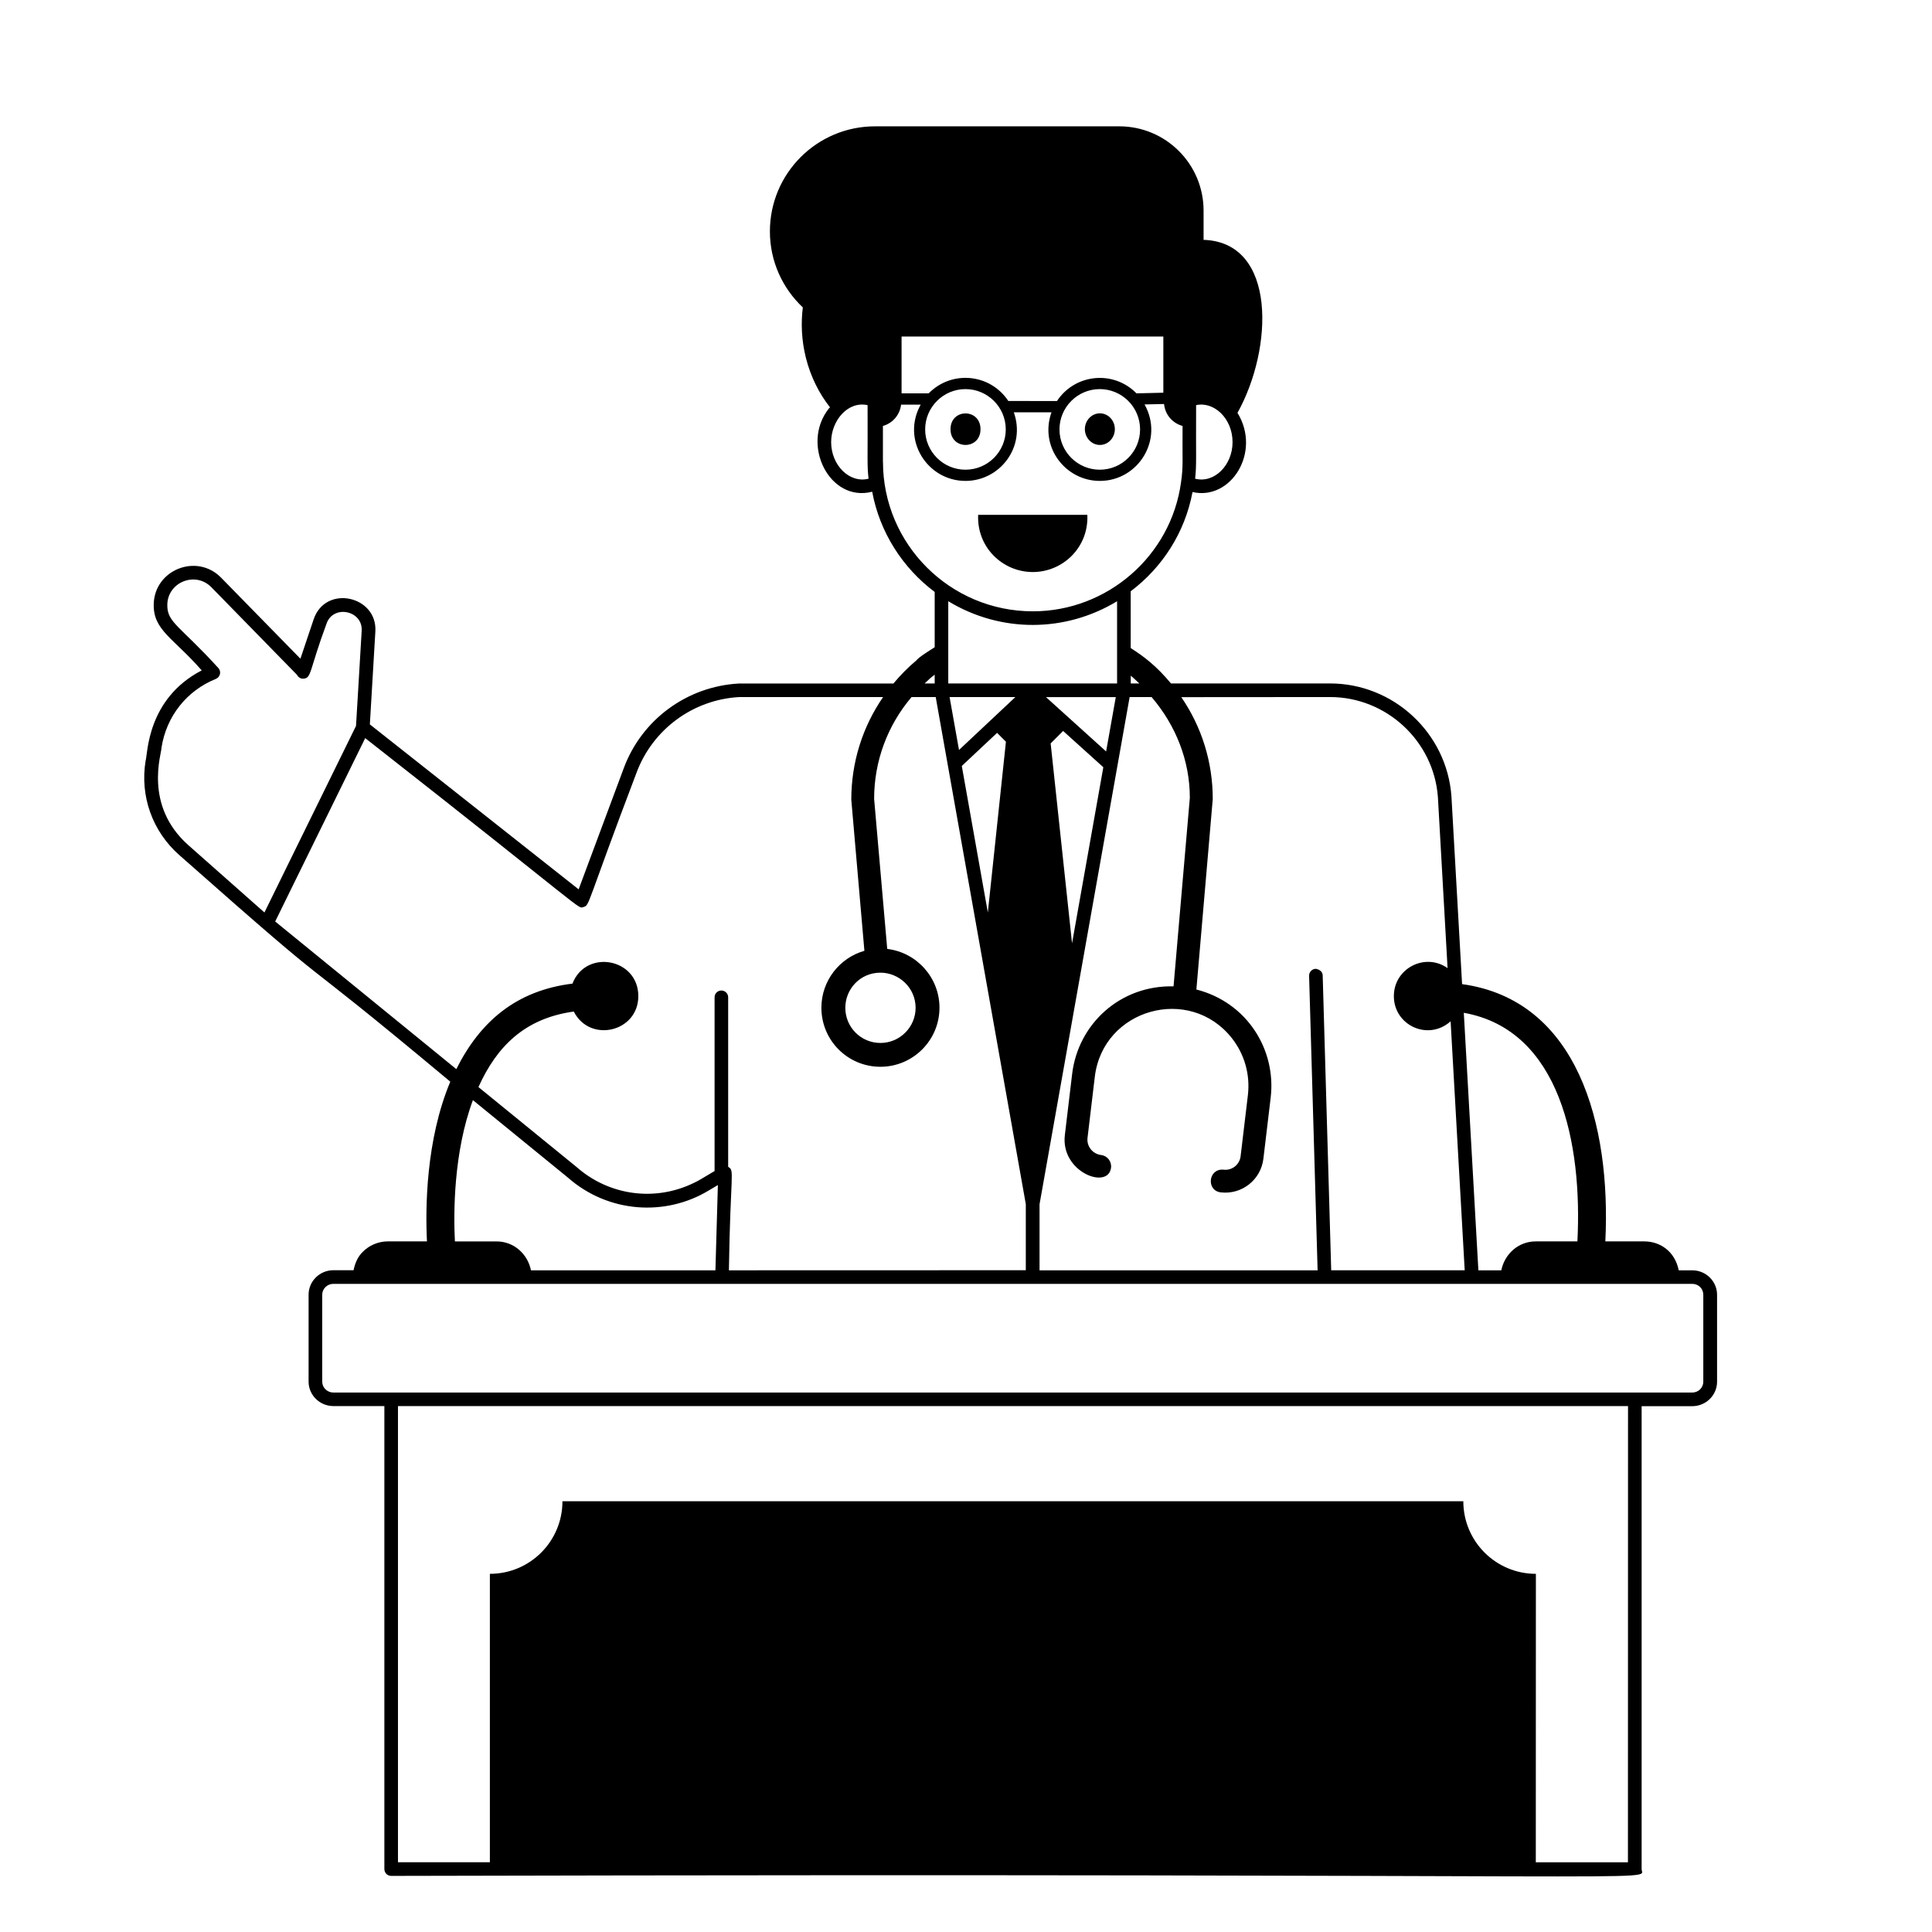 <?xml version="1.0" encoding="UTF-8" standalone="no"?>
<!DOCTYPE svg PUBLIC "-//W3C//DTD SVG 1.1//EN" "http://www.w3.org/Graphics/SVG/1.1/DTD/svg11.dtd">
<svg xmlns="http://www.w3.org/2000/svg" xmlns:xlink="http://www.w3.org/1999/xlink" version="1.1" width="600" height="600" viewBox="0 0 600 600" xml:space="preserve">
<desc>Created with Fabric.js 3.6.3</desc>
<defs>
</defs>
<g transform="matrix(0 0 0 0 0 0)">
<g style="">
</g>
</g>
<g transform="matrix(4.885 0 0 4.885 289.009 310.991)">
<g style="">
		<g transform="matrix(1.333 0 0 1.333 6.493 -29.114)">
<path style="stroke: none; stroke-width: 1; stroke-dasharray: none; stroke-linecap: butt; stroke-dashoffset: 0; stroke-linejoin: miter; stroke-miterlimit: 4; fill: rgb(0,0,0); fill-rule: nonzero; opacity: 1;" transform=" translate(-54.87, -28.164)" d="m 57.473 26.801 h -5.207 c -0.066 1.559 1.176 2.727 2.606 2.727 c 1.43 0 2.672 -1.172 2.602 -2.727 z" stroke-linecap="round"/>
</g>
		<g transform="matrix(1.333 0 0 1.333 10.76 -36.38)">
<path style="stroke: none; stroke-width: 1; stroke-dasharray: none; stroke-linecap: butt; stroke-dashoffset: 0; stroke-linejoin: miter; stroke-miterlimit: 4; fill: rgb(0,0,0); fill-rule: nonzero; opacity: 1;" transform=" translate(-58.07, -22.715)" d="m 58.07 23.469 c 0.398 0 0.715 -0.34 0.715 -0.754 c 0 -0.414 -0.316 -0.754 -0.715 -0.754 c -0.391 0 -0.715 0.34 -0.715 0.754 c 0 0.414 0.324 0.754 0.715 0.754 z" stroke-linecap="round"/>
</g>
		<g transform="matrix(1.333 0 0 1.333 2.219 -36.377)">
<path style="stroke: none; stroke-width: 1; stroke-dasharray: none; stroke-linecap: butt; stroke-dashoffset: 0; stroke-linejoin: miter; stroke-miterlimit: 4; fill: rgb(0,0,0); fill-rule: nonzero; opacity: 1;" transform=" translate(-51.664, -22.718)" d="m 52.379 22.719 c 0 1 -1.43 1 -1.43 0 c 0 -1.004 1.43 -1.004 1.43 0" stroke-linecap="round"/>
</g>
		<g transform="matrix(1.333 0 0 1.333 0.003 -0.001)">
<path style="stroke: none; stroke-width: 1; stroke-dasharray: none; stroke-linecap: butt; stroke-dashoffset: 0; stroke-linejoin: miter; stroke-miterlimit: 4; fill: rgb(0,0,0); fill-rule: nonzero; opacity: 1;" transform=" translate(-50.002, -49.999)" d="m 24.273 91.707 c 62.754 -0.152 59.637 0.32 59.637 -0.324 v -22.078 h 2.414 c 0.652 0 1.184 -0.523 1.184 -1.168 v -4.144 c 0 -0.645 -0.531 -1.168 -1.184 -1.168 h -0.645 c -0.176 -0.891 -0.875 -1.379 -1.641 -1.379 h -1.859 c 0.277 -5.578 -1.316 -11.508 -6.832 -12.27 l -0.508 -8.961 c -0.219 -3.016 -2.762 -5.379 -5.789 -5.379 h -7.586 c -0.691 -0.828 -1.27 -1.273 -1.922 -1.688 v -2.707 c 1.508 -1.137 2.586 -2.797 2.949 -4.734 c 1.828 0.422 3.297 -1.902 2.144 -3.777 c 1.703 -3.047 1.895 -8.137 -1.617 -8.25 v -1.395 c 0 -2.219 -1.801 -4.019 -4.019 -4.019 h -11.652 c -2.766 0 -5.012 2.242 -5.012 5.012 c 0 1.43 0.605 2.715 1.57 3.625 c -0.094 0.754 -0.062 1.566 0.145 2.398 c 0.23 0.918 0.641 1.719 1.152 2.367 c -0.016 0.02 -0.039 0.031 -0.055 0.055 c -1.359 1.707 0.031 4.496 2.066 3.969 c 0.363 1.945 1.453 3.633 2.981 4.781 v 2.637 c -0.129 0.082 -0.777 0.48 -0.871 0.625 c -0.406 0.336 -0.766 0.711 -1.098 1.105 h -7.375 c -2.469 0.137 -4.621 1.719 -5.481 4.027 l -2.156 5.789 l -9.957 -7.867 l 0.262 -4.426 c 0.109 -1.707 -2.383 -2.262 -2.945 -0.578 l -0.629 1.871 l -3.781 -3.863 c -1.16 -1.188 -3.191 -0.379 -3.215 1.277 c -0.023 1.234 0.949 1.605 2.289 3.144 c -2.629 1.363 -2.574 4.019 -2.676 4.309 c -0.277 1.688 0.324 3.371 1.613 4.504 c 8.523 7.535 4.387 3.68 12.918 10.801 c -1.168 2.785 -1.191 6.043 -1.113 7.617 h -1.859 c -0.469 0 -0.898 0.191 -1.203 0.5 c -0.238 0.23 -0.371 0.543 -0.438 0.875 h -0.961 c -0.652 0 -1.184 0.523 -1.184 1.168 v 4.144 c 0 0.645 0.531 1.168 1.184 1.168 h 2.43 v 22.078 c 0 0.184 0.145 0.328 0.324 0.328 z m 58.984 -0.648 h -4.394 l 0.004 -13.758 c -1.91 0 -3.461 -1.547 -3.461 -3.461 h -42.965 c 0 1.91 -1.547 3.461 -3.461 3.461 v 13.754 h -4.383 v -21.754 h 58.664 z m -2.41 -29.613 h -1.988 c -0.828 0 -1.484 0.602 -1.641 1.379 h -1.094 l -0.695 -12.281 c 4.606 0.82 5.656 6.273 5.418 10.902 z m -11.797 -25.961 c 2.688 0 4.949 2.098 5.144 4.773 l 0.461 8.156 c -1.066 -0.758 -2.562 0.008 -2.562 1.336 c 0 1.395 1.641 2.156 2.707 1.199 l 0.672 11.875 h -6.367 l -0.406 -14.062 c -0.004 -0.18 -0.16 -0.293 -0.332 -0.316 c -0.18 0.004 -0.32 0.156 -0.316 0.336 l 0.406 14.043 h -13.262 v -3.152 l 4.297 -24.188 h 1.047 c 1.164 1.363 1.824 3.043 1.824 4.805 l -0.777 8.992 c -2.57 -0.059 -4.555 1.82 -4.836 4.176 l -0.348 2.918 c -0.211 1.77 2.074 2.625 2.203 1.555 c 0.035 -0.301 -0.176 -0.57 -0.477 -0.605 c -0.402 -0.051 -0.691 -0.414 -0.645 -0.816 l 0.348 -2.918 c 0.391 -3.246 4.527 -4.394 6.539 -1.836 c 0.605 0.773 0.875 1.734 0.762 2.711 l -0.348 2.918 c -0.047 0.402 -0.414 0.691 -0.816 0.641 c -0.73 -0.066 -0.832 1 -0.129 1.082 c 1.016 0.117 1.91 -0.609 2.031 -1.598 l 0.348 -2.918 c 0.273 -2.285 -1.121 -4.539 -3.543 -5.16 l 0.781 -9.086 c 0 -1.758 -0.527 -3.438 -1.5 -4.856 z m -12.305 11.746 l -1.02 -9.535 l 0.594 -0.594 l 1.918 1.73 z m 1.625 -9.152 l -2.867 -2.59 h 3.328 z m -7.016 -0.07 l -0.449 -2.523 h 3.137 z m 1.816 -0.816 l 0.422 0.422 l -0.863 8.145 l -1.242 -6.988 z m 6.785 -2.356 h -0.41 v -0.371 c 0.129 0.117 -0.039 -0.055 0.41 0.371 z m -0.137 -13.836 c -1.102 -1.121 -2.934 -0.934 -3.793 0.367 l -2.32 -0.004 c -0.867 -1.309 -2.699 -1.48 -3.797 -0.363 h -1.293 v -2.711 h 12.484 v 2.68 z m -1.75 -0.203 c 1.059 0 1.922 0.863 1.922 1.922 s -0.859 1.922 -1.922 1.922 c -1.059 0 -1.922 -0.859 -1.922 -1.922 c 0 -1.059 0.863 -1.922 1.922 -1.922 z m -6.406 0 c 1.059 0 1.922 0.863 1.922 1.922 s -0.859 1.922 -1.922 1.922 c -1.059 0 -1.922 -0.859 -1.922 -1.922 c 0 -1.059 0.863 -1.922 1.922 -1.922 z m 10.953 4.273 c 0.074 -0.668 0.035 -0.91 0.047 -3.508 c 0.848 -0.188 1.738 0.629 1.738 1.766 c 0 1.102 -0.875 1.977 -1.785 1.742 z m -17.359 -1.742 c 0 -1.031 0.801 -1.973 1.738 -1.766 c 0.012 2.648 -0.031 2.844 0.047 3.508 c -0.906 0.234 -1.785 -0.641 -1.785 -1.742 z m 2.469 0.938 v -1.711 c 0.465 -0.133 0.805 -0.52 0.867 -1.016 h 0.934 c -0.93 1.676 0.312 3.637 2.137 3.637 c 1.637 0 2.894 -1.613 2.305 -3.273 h 1.797 c -0.59 1.656 0.668 3.273 2.305 3.273 c 1.828 0 3.074 -1.969 2.133 -3.648 l 0.93 -0.02 c 0.051 0.512 0.402 0.914 0.883 1.047 c -0.016 1.547 0.043 1.934 -0.074 2.688 v 0.004 c -0.477 3.504 -3.516 6.148 -7.066 6.148 c -3.945 0 -7.148 -3.199 -7.148 -7.129 z m 11.168 6.648 v 3.922 h -8.051 v -3.922 c 2.516 1.523 5.594 1.492 8.051 0 z m -8.699 3.504 v 0.418 h -0.48 c 0.273 -0.254 0.254 -0.246 0.48 -0.418 z m -36.875 3.481 c 0.23 -1.492 1.199 -2.719 2.594 -3.281 c 0.211 -0.086 0.273 -0.363 0.109 -0.527 c -1.828 -2.012 -2.441 -2.156 -2.426 -3.008 c 0.016 -1.082 1.34 -1.613 2.102 -0.836 l 4.082 4.176 c 0.059 0.117 0.184 0.199 0.312 0.184 c 0.387 -0.023 0.273 -0.395 1.094 -2.613 c 0.312 -0.938 1.742 -0.645 1.68 0.332 c -0.09 1.535 -0.281 4.727 -0.27 4.535 c -0.066 0.133 -4.644 9.457 -4.367 8.898 l -3.629 -3.211 c -2.148 -1.902 -1.27 -4.383 -1.281 -4.648 z m 5.422 8.289 c 0.066 -0.133 4.57 -9.305 4.293 -8.746 c 10.754 8.43 10.113 8.141 10.414 8.055 c 0.301 -0.086 0.121 -0.078 2.527 -6.406 c 0.77 -2.07 2.699 -3.484 4.891 -3.606 h 6.867 c -0.973 1.414 -1.516 3.094 -1.516 4.894 l 0.625 7.207 c -1.184 0.336 -2.051 1.43 -2.051 2.715 c 0 1.559 1.258 2.816 2.816 2.816 c 1.547 0 2.816 -1.258 2.816 -2.816 c 0 -1.441 -1.09 -2.637 -2.492 -2.805 l -0.625 -7.156 c 0 -1.805 0.641 -3.508 1.785 -4.856 h 1.152 l 4.297 24.184 v 3.152 l -14.16 0.004 c 0.07 -4.656 0.285 -4.75 -0.027 -4.93 c -0.004 0 -0.004 0 -0.008 -0.004 v -8.086 c 0 -0.18 -0.145 -0.324 -0.324 -0.324 c -0.18 0 -0.324 0.145 -0.324 0.324 v 8.285 c -0.621 0.367 -0.758 0.461 -0.973 0.559 c -1.855 0.914 -4.055 0.621 -5.613 -0.754 l -4.676 -3.809 c 0.871 -1.926 2.195 -3.277 4.547 -3.602 c 0.773 1.52 3.078 0.973 3.078 -0.734 c 0 -1.809 -2.496 -2.266 -3.141 -0.598 c -2.672 0.328 -4.402 1.801 -5.539 4.078 z m 30.543 4.117 c 0 0.922 -0.754 1.676 -1.676 1.676 c -0.934 0 -1.676 -0.754 -1.676 -1.676 c 0 -0.895 0.707 -1.676 1.676 -1.676 c 0.883 0 1.676 0.719 1.676 1.676 z m -19.984 11.141 h -1.988 c -0.07 -1.355 -0.066 -4.254 0.859 -6.738 l 4.523 3.688 c 1.93 1.703 4.656 1.863 6.703 0.633 l 0.457 -0.27 l -0.117 4.066 h -8.797 c -0.156 -0.777 -0.812 -1.379 -1.641 -1.379 z m -8.316 6.688 v -4.144 c 0 -0.285 0.238 -0.52 0.531 -0.52 h 64.805 c 0.301 0 0.531 0.227 0.531 0.52 v 4.144 c 0 0.293 -0.234 0.52 -0.531 0.52 h -64.801 c -0.293 0 -0.535 -0.23 -0.535 -0.52 z" stroke-linecap="round"/>
</g>
</g>
</g>
</svg>
